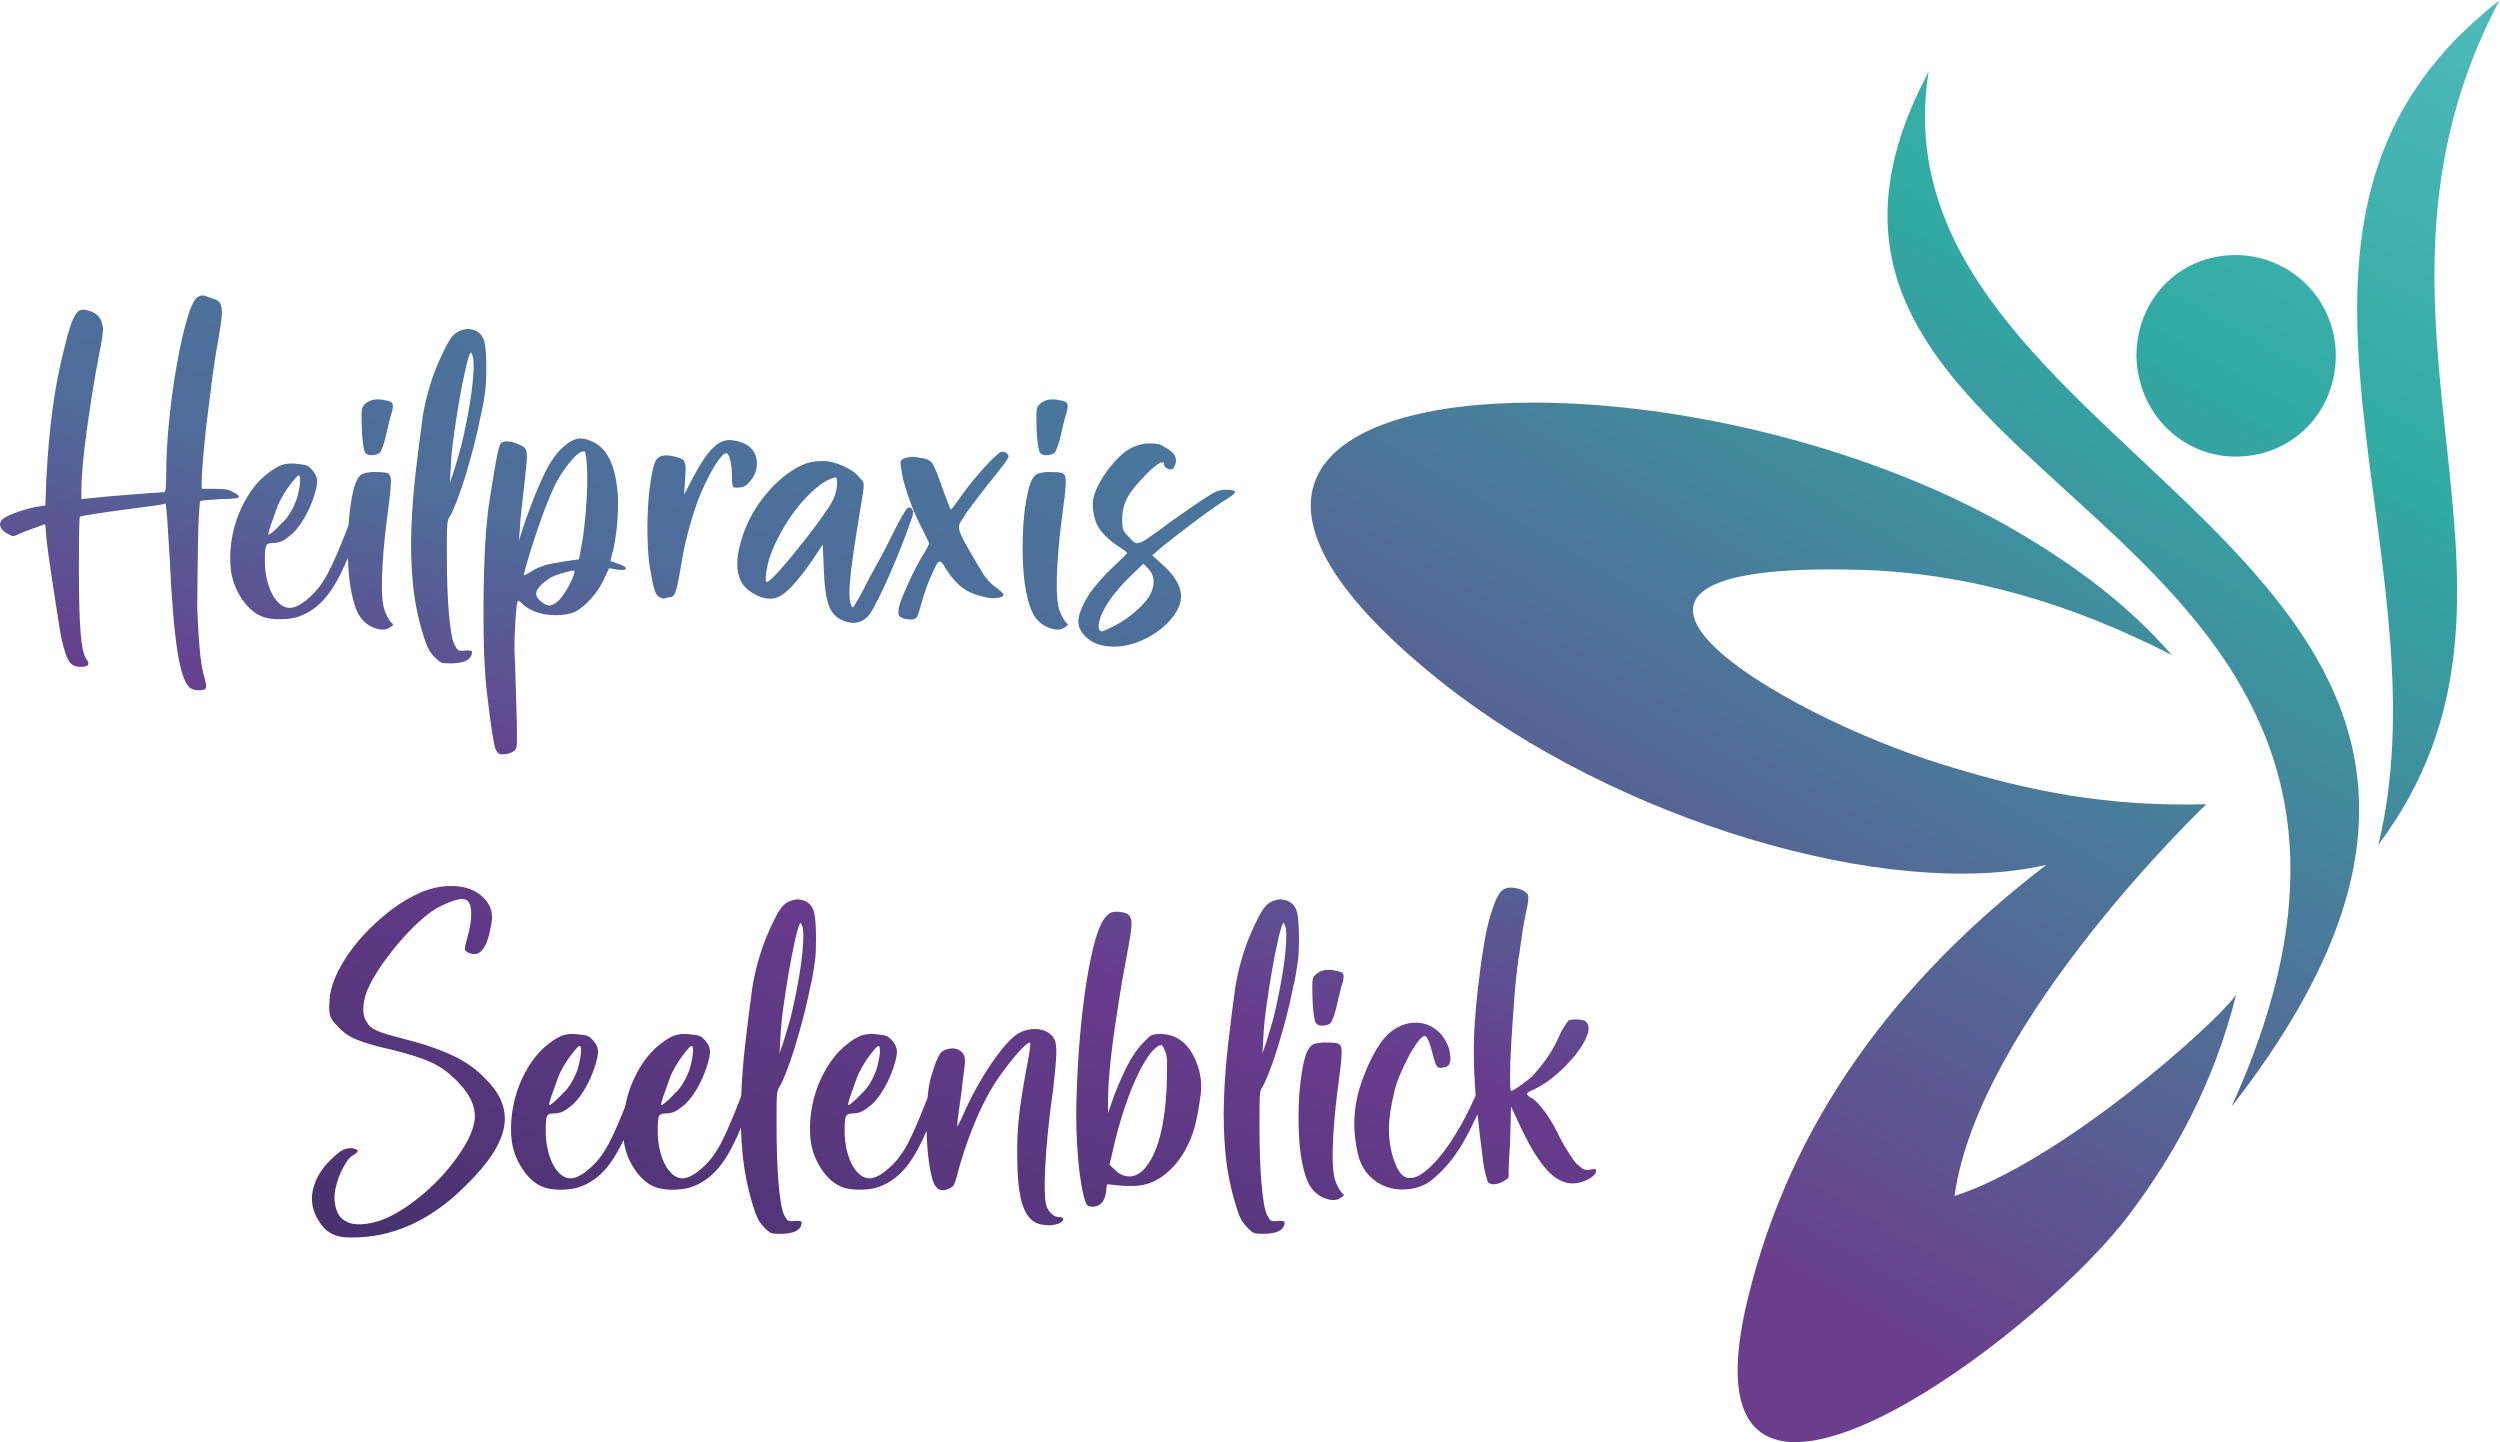 <?xml version="1.0" encoding="UTF-8" standalone="no"?>
<svg
   xmlns:dc="http://purl.org/dc/elements/1.1/"
   xmlns:cc="http://creativecommons.org/ns#"
   xmlns:rdf="http://www.w3.org/1999/02/22-rdf-syntax-ns#"
   xmlns:svg="http://www.w3.org/2000/svg"
   xmlns="http://www.w3.org/2000/svg"
   viewBox="0 0 135.108 77.938"
   height="77.938"
   width="135.108"
   xml:space="preserve"
   id="svg2"
   version="1.1"><defs
     id="defs6"><linearGradient
       id="linearGradient32"
       spreadMethod="pad"
       gradientTransform="matrix(11.205,39.077,39.077,-11.205,26.762,4.609)"
       gradientUnits="userSpaceOnUse"
       y2="0"
       x2="1"
       y1="0"
       x1="0"><stop
         id="stop24"
         offset="0"
         style="stop-opacity:1;stop-color:#48326f" /><stop
         id="stop26"
         offset="0.46"
         style="stop-opacity:1;stop-color:#683c8d" /><stop
         id="stop28"
         offset="0.73"
         style="stop-opacity:1;stop-color:#4f6c9a" /><stop
         id="stop30"
         offset="1"
         style="stop-opacity:1;stop-color:#49779c" /></linearGradient><linearGradient
       id="linearGradient58"
       spreadMethod="pad"
       gradientTransform="matrix(31.425,54.43,47.138,-27.215,69.861,8.024)"
       gradientUnits="userSpaceOnUse"
       y2="0"
       x2="1"
       y1="0"
       x1="0"><stop
         id="stop48"
         offset="0"
         style="stop-opacity:1;stop-color:#6a3d8d" /><stop
         id="stop50"
         offset="0.001"
         style="stop-opacity:1;stop-color:#6a3d8d" /><stop
         id="stop52"
         offset="0.64"
         style="stop-opacity:1;stop-color:#31aaa3" /><stop
         id="stop54"
         offset="0.643"
         style="stop-opacity:1;stop-color:#31aaa3" /><stop
         id="stop56"
         offset="1"
         style="stop-opacity:1;stop-color:#56bdbf" /></linearGradient><linearGradient
       id="linearGradient84"
       spreadMethod="pad"
       gradientTransform="matrix(31.771,55.029,51.36,-29.652,61.558,12.433)"
       gradientUnits="userSpaceOnUse"
       y2="0"
       x2="1"
       y1="0"
       x1="0"><stop
         id="stop74"
         offset="0"
         style="stop-opacity:1;stop-color:#6a3d8d" /><stop
         id="stop76"
         offset="0.001"
         style="stop-opacity:1;stop-color:#6a3d8d" /><stop
         id="stop78"
         offset="0.64"
         style="stop-opacity:1;stop-color:#31aaa3" /><stop
         id="stop80"
         offset="0.643"
         style="stop-opacity:1;stop-color:#31aaa3" /><stop
         id="stop82"
         offset="1"
         style="stop-opacity:1;stop-color:#56bdbf" /></linearGradient><linearGradient
       id="linearGradient110"
       spreadMethod="pad"
       gradientTransform="matrix(31.425,54.429,47.137,-27.215,72.255,6.624)"
       gradientUnits="userSpaceOnUse"
       y2="0"
       x2="1"
       y1="0"
       x1="0"><stop
         id="stop100"
         offset="0"
         style="stop-opacity:1;stop-color:#6a3d8d" /><stop
         id="stop102"
         offset="0.001"
         style="stop-opacity:1;stop-color:#6a3d8d" /><stop
         id="stop104"
         offset="0.64"
         style="stop-opacity:1;stop-color:#31aaa3" /><stop
         id="stop106"
         offset="0.643"
         style="stop-opacity:1;stop-color:#31aaa3" /><stop
         id="stop108"
         offset="1"
         style="stop-opacity:1;stop-color:#56bdbf" /></linearGradient><linearGradient
       id="linearGradient136"
       spreadMethod="pad"
       gradientTransform="matrix(31.914,55.277,50.506,-29.16,76.197,3.802)"
       gradientUnits="userSpaceOnUse"
       y2="0"
       x2="1"
       y1="0"
       x1="0"><stop
         id="stop126"
         offset="0"
         style="stop-opacity:1;stop-color:#6a3d8d" /><stop
         id="stop128"
         offset="0.001"
         style="stop-opacity:1;stop-color:#6a3d8d" /><stop
         id="stop130"
         offset="0.64"
         style="stop-opacity:1;stop-color:#31aaa3" /><stop
         id="stop132"
         offset="0.643"
         style="stop-opacity:1;stop-color:#31aaa3" /><stop
         id="stop134"
         offset="1"
         style="stop-opacity:1;stop-color:#56bdbf" /></linearGradient></defs><g
     transform="matrix(1.333,0,0,-1.333,0,77.938)"
     id="g10"><g
       id="g12"><g
         id="g14"><g
           id="g20"><g
             id="g22"><path
               id="path34"
               style="fill:url(#linearGradient32);stroke:none"
               d="M 7.998,46.413 C 7.865,46.319 7.725,46.02 7.578,45.512 v 0 C 7.431,45.005 7.294,44.396 7.168,43.683 v 0 C 7.042,42.97 6.938,42.215 6.858,41.423 v 0 c -0.08,-0.793 -0.12,-1.524 -0.12,-2.19 v 0 c 0,-0.268 -0.007,-0.454 -0.019,-0.56 v 0 C 6.704,38.566 6.684,38.513 6.658,38.513 v 0 c -0.054,0 -0.22,-0.01 -0.5,-0.03 v 0 c -0.28,-0.021 -0.587,-0.044 -0.92,-0.07 v 0 c -0.333,-0.027 -0.65,-0.054 -0.95,-0.08 v 0 c -0.3,-0.027 -0.496,-0.047 -0.59,-0.06 v 0 l -0.399,-0.04 v 0.339 c 0,0.241 0.016,0.561 0.049,0.961 v 0 c 0.033,0.4 0.083,0.846 0.15,1.34 v 0 c 0.067,0.493 0.143,1.017 0.23,1.57 v 0 c 0.087,0.553 0.183,1.103 0.29,1.65 v 0 c 0.054,0.253 0.097,0.493 0.13,0.72 v 0 c 0.033,0.227 0.036,0.373 0.01,0.44 v 0 c -0.04,0.319 -0.227,0.526 -0.56,0.62 v 0 c -0.12,0.04 -0.224,0.05 -0.31,0.03 v 0 c -0.087,-0.02 -0.163,-0.084 -0.23,-0.19 v 0 C 2.991,45.606 2.921,45.446 2.848,45.233 v 0 c -0.073,-0.214 -0.15,-0.494 -0.23,-0.84 v 0 c -0.213,-0.828 -0.377,-1.67 -0.49,-2.53 v 0 C 2.014,41.003 1.931,40.059 1.878,39.032 v 0 L 1.839,37.973 1.438,37.913 c -0.32,-0.067 -0.607,-0.151 -0.86,-0.25 v 0 C 0.325,37.562 0.165,37.48 0.098,37.413 v 0 c -0.093,-0.094 -0.12,-0.194 -0.08,-0.301 v 0 c 0.04,-0.107 0.133,-0.199 0.28,-0.279 v 0 c 0.12,-0.067 0.2,-0.1 0.24,-0.1 v 0 c 0.04,0 0.126,0.033 0.26,0.1 v 0 c 0.053,0.026 0.134,0.06 0.24,0.1 v 0 c 0.107,0.04 0.217,0.079 0.33,0.12 v 0 c 0.113,0.04 0.213,0.077 0.3,0.11 v 0 c 0.087,0.033 0.137,0.049 0.15,0.049 v 0 c 0.013,0 0.023,-0.047 0.03,-0.139 v 0 c 0.006,-0.094 0.017,-0.214 0.03,-0.36 v 0 c 0.013,-0.16 0.04,-0.391 0.08,-0.69 v 0 c 0.04,-0.3 0.087,-0.624 0.14,-0.971 v 0 c 0.053,-0.346 0.106,-0.693 0.16,-1.039 v 0 c 0.053,-0.347 0.1,-0.647 0.14,-0.9 v 0 c 0.053,-0.347 0.11,-0.63 0.171,-0.851 v 0 c 0.059,-0.219 0.119,-0.389 0.179,-0.509 v 0 c 0.06,-0.121 0.13,-0.204 0.21,-0.25 v 0 c 0.08,-0.046 0.18,-0.071 0.3,-0.071 v 0 c 0.333,0 0.413,0.108 0.24,0.321 v 0 c -0.107,0.147 -0.183,0.503 -0.23,1.07 v 0 c -0.047,0.566 -0.069,1.43 -0.069,2.59 v 0 c 0,0.56 0.002,1.046 0.009,1.46 v 0 c 0.007,0.413 0.017,0.626 0.03,0.64 v 0 c 0,0.012 0.057,0.03 0.17,0.049 v 0 c 0.114,0.021 0.296,0.051 0.55,0.09 v 0 c 0.253,0.041 0.583,0.087 0.99,0.141 v 0 c 0.406,0.053 0.903,0.12 1.49,0.2 v 0 l 0.281,0.06 0.039,-0.38 c 0.014,-0.094 0.03,-0.32 0.05,-0.68 v 0 c 0.02,-0.36 0.043,-0.734 0.07,-1.12 v 0 c 0.08,-1.721 0.187,-2.997 0.32,-3.83 v 0 c 0.133,-0.833 0.307,-1.323 0.52,-1.47 v 0 c 0.081,-0.053 0.18,-0.084 0.3,-0.09 v 0 c 0.12,-0.006 0.221,0.01 0.301,0.05 v 0 c 0.026,0.026 0.038,0.066 0.038,0.119 v 0 c 0,0.054 -0.018,0.16 -0.059,0.321 v 0 c -0.08,0.24 -0.143,0.594 -0.19,1.06 v 0 c -0.047,0.467 -0.084,1.08 -0.11,1.84 v 0 c 0,0.294 0.003,0.68 0.01,1.16 v 0 c 0.006,0.479 0.014,0.95 0.02,1.41 v 0 c 0.006,0.46 0.021,0.856 0.04,1.19 v 0 c 0.02,0.333 0.037,0.506 0.05,0.52 v 0 c 0.026,0.012 0.113,0.027 0.26,0.039 v 0 c 0.147,0.014 0.327,0.027 0.54,0.041 v 0 c 0.2,0 0.374,0.006 0.52,0.02 v 0 c 0.146,0.013 0.226,0.033 0.24,0.06 v 0 c 0.013,0.026 -0.003,0.06 -0.05,0.1 v 0 c -0.047,0.039 -0.103,0.073 -0.17,0.1 v 0 c -0.08,0.053 -0.174,0.09 -0.28,0.11 v 0 c -0.107,0.02 -0.26,0.029 -0.46,0.029 v 0 h -0.54 v 0.301 c 0,0.2 0.02,0.533 0.061,1 v 0 c 0.039,0.466 0.092,0.976 0.159,1.53 v 0 c 0.066,0.553 0.137,1.109 0.21,1.669 v 0 c 0.073,0.561 0.15,1.048 0.23,1.461 v 0 c 0.067,0.386 0.113,0.689 0.14,0.91 v 0 c 0.027,0.22 0.027,0.39 0,0.509 v 0 c -0.027,0.121 -0.08,0.204 -0.16,0.251 v 0 c -0.08,0.046 -0.193,0.089 -0.34,0.13 v 0 c -0.121,0.052 -0.21,0.08 -0.27,0.08 v 0 c -0.06,0 -0.13,-0.028 -0.21,-0.08 m 10.4,-1.52 c -0.094,-0.094 -0.2,-0.254 -0.321,-0.48 v 0 c -0.119,-0.227 -0.243,-0.494 -0.369,-0.801 v 0 c -0.127,-0.306 -0.24,-0.639 -0.341,-1 v 0 c -0.1,-0.36 -0.176,-0.706 -0.229,-1.039 v 0 c -0.107,-0.774 -0.204,-1.54 -0.29,-2.301 v 0 c -0.087,-0.759 -0.144,-1.51 -0.17,-2.25 v 0 c -0.027,-0.739 -0.006,-1.466 0.059,-2.179 v 0 c 0.067,-0.713 0.207,-1.417 0.421,-2.11 v 0 c 0.08,-0.267 0.153,-0.46 0.22,-0.581 v 0 c 0.067,-0.119 0.153,-0.233 0.259,-0.339 v 0 c 0.121,-0.12 0.211,-0.19 0.27,-0.21 v 0 c 0.061,-0.02 0.178,-0.03 0.35,-0.03 v 0 c 0.587,0 0.881,0.16 0.881,0.48 v 0 c 0,0.013 -0.03,0.027 -0.09,0.039 v 0 c -0.061,0.015 -0.124,0.015 -0.19,0 v 0 c -0.147,-0.012 -0.241,-0.006 -0.28,0.021 v 0 c -0.041,0.027 -0.088,0.093 -0.14,0.2 v 0 c -0.054,0.093 -0.101,0.256 -0.14,0.489 v 0 c -0.041,0.234 -0.074,0.511 -0.1,0.831 v 0 c -0.027,0.319 -0.047,0.673 -0.06,1.059 v 0 c -0.014,0.387 -0.02,0.781 -0.02,1.181 v 0 0.73 c 0,0.193 0.003,0.35 0.01,0.47 v 0 c 0.006,0.12 0.017,0.213 0.03,0.28 v 0 c 0.013,0.066 0.033,0.112 0.06,0.14 v 0 c 0.08,0.132 0.176,0.343 0.29,0.63 v 0 c 0.113,0.286 0.226,0.613 0.34,0.98 v 0 c 0.113,0.366 0.226,0.763 0.34,1.19 v 0 c 0.113,0.427 0.21,0.847 0.29,1.26 v 0 c 0.053,0.213 0.092,0.403 0.12,0.57 v 0 c 0.026,0.166 0.05,0.32 0.07,0.46 v 0 c 0.019,0.14 0.033,0.283 0.039,0.43 v 0 c 0.008,0.147 0.011,0.32 0.011,0.519 v 0 c 0,0.547 -0.031,0.921 -0.09,1.121 v 0 c -0.06,0.199 -0.183,0.34 -0.371,0.42 v 0 c -0.106,0.04 -0.213,0.059 -0.319,0.059 v 0 c -0.227,-0.026 -0.407,-0.106 -0.54,-0.239 m -0.12,-5.32 c 0.013,0.333 0.053,0.74 0.12,1.219 v 0 c 0.066,0.481 0.139,0.951 0.219,1.411 v 0 c 0.08,0.46 0.161,0.869 0.241,1.23 v 0 c 0.08,0.36 0.146,0.592 0.199,0.699 v 0 l 0.02,0.041 h 0.021 c 0.013,0 0.04,-0.06 0.08,-0.18 v 0 c 0.026,-0.134 0.032,-0.333 0.02,-0.6 v 0 c -0.014,-0.267 -0.044,-0.567 -0.09,-0.9 v 0 c -0.047,-0.333 -0.107,-0.687 -0.18,-1.06 v 0 c -0.074,-0.373 -0.15,-0.727 -0.231,-1.06 v 0 c -0.053,-0.187 -0.109,-0.384 -0.17,-0.59 v 0 c -0.059,-0.207 -0.109,-0.37 -0.149,-0.49 v 0 l -0.14,-0.4 z m 24.05,2.63 c -0.127,-0.06 -0.217,-0.143 -0.271,-0.25 v 0 c -0.026,-0.053 -0.04,-0.163 -0.04,-0.33 v 0 c 0,-0.167 0.003,-0.344 0.009,-0.531 v 0 c 0.008,-0.186 0.021,-0.366 0.041,-0.54 v 0 c 0.021,-0.173 0.044,-0.299 0.07,-0.38 v 0 c 0.041,-0.107 0.133,-0.16 0.28,-0.16 v 0 c 0.067,0 0.133,0.011 0.201,0.031 v 0 c 0.066,0.02 0.112,0.043 0.139,0.07 v 0 c 0.026,0.026 0.067,0.11 0.121,0.249 v 0 c 0.052,0.141 0.099,0.304 0.139,0.491 v 0 c 0.04,0.186 0.083,0.37 0.13,0.55 v 0 c 0.047,0.18 0.083,0.309 0.111,0.389 v 0 c 0.039,0.173 0.039,0.287 0,0.341 v 0 c -0.041,0.053 -0.161,0.093 -0.361,0.119 v 0 c -0.026,0.014 -0.073,0.021 -0.14,0.021 v 0 c -0.028,0.002 -0.055,0.003 -0.082,0.003 v 0 c -0.128,0 -0.243,-0.024 -0.347,-0.073 m -27.36,0 c -0.127,-0.06 -0.217,-0.143 -0.27,-0.25 v 0 C 14.671,41.9 14.657,41.79 14.657,41.623 v 0 c 0,-0.167 0.004,-0.344 0.01,-0.531 v 0 c 0.007,-0.186 0.02,-0.366 0.041,-0.54 v 0 c 0.02,-0.173 0.043,-0.299 0.07,-0.38 v 0 c 0.04,-0.107 0.132,-0.16 0.28,-0.16 v 0 c 0.066,0 0.133,0.011 0.2,0.031 v 0 c 0.066,0.02 0.112,0.043 0.139,0.07 v 0 c 0.027,0.026 0.068,0.11 0.121,0.249 v 0 c 0.053,0.141 0.1,0.304 0.139,0.491 v 0 c 0.041,0.186 0.084,0.37 0.131,0.55 v 0 c 0.047,0.18 0.083,0.309 0.11,0.389 v 0 c 0.039,0.173 0.039,0.287 0,0.341 v 0 c -0.04,0.053 -0.161,0.093 -0.36,0.119 v 0 c -0.027,0.014 -0.073,0.021 -0.141,0.021 v 0 c -0.028,0.002 -0.055,0.003 -0.082,0.003 v 0 c -0.127,0 -0.243,-0.024 -0.347,-0.073 m 7.869,-1.851 c -0.267,-0.239 -0.51,-0.579 -0.729,-1.019 v 0 c -0.221,-0.44 -0.484,-1.08 -0.791,-1.92 v 0 l -0.28,-0.86 0.04,0.479 c 0,0.148 0.02,0.394 0.06,0.741 v 0 c 0.04,0.347 0.08,0.7 0.12,1.06 v 0 c 0.041,0.373 0.07,0.66 0.09,0.86 v 0 c 0.02,0.2 0.02,0.35 0,0.45 v 0 c -0.02,0.1 -0.06,0.17 -0.12,0.209 v 0 c -0.06,0.041 -0.143,0.08 -0.25,0.121 v 0 c -0.146,0.067 -0.29,0.1 -0.43,0.1 v 0 c -0.139,0 -0.229,-0.041 -0.27,-0.12 v 0 c -0.027,-0.054 -0.063,-0.187 -0.11,-0.4 v 0 c -0.047,-0.214 -0.093,-0.467 -0.139,-0.76 v 0 C 19.98,39 19.93,38.693 19.877,38.373 v 0 c -0.054,-0.32 -0.093,-0.621 -0.12,-0.9 v 0 c -0.04,-0.347 -0.073,-0.79 -0.1,-1.33 v 0 c -0.026,-0.54 -0.042,-1.101 -0.05,-1.68 v 0 c -0.007,-0.581 -0.007,-1.147 0,-1.7 v 0 c 0.008,-0.553 0.024,-1.01 0.05,-1.37 v 0 c 0.013,-0.307 0.04,-0.634 0.08,-0.98 v 0 c 0.04,-0.347 0.08,-0.673 0.121,-0.98 v 0 c 0.039,-0.306 0.08,-0.576 0.119,-0.81 v 0 c 0.04,-0.233 0.073,-0.396 0.1,-0.491 v 0 c 0.027,-0.066 0.057,-0.12 0.09,-0.159 v 0 c 0.034,-0.04 0.063,-0.067 0.09,-0.08 v 0 c 0.24,-0.027 0.44,0.02 0.6,0.139 v 0 c 0.027,0.027 0.05,0.064 0.07,0.111 v 0 c 0.02,0.047 0.03,0.127 0.03,0.239 v 0 0.491 c 0,0.213 -0.007,0.5 -0.019,0.859 v 0 c -0.014,0.441 -0.027,0.89 -0.041,1.35 v 0 c -0.013,0.461 -0.027,0.791 -0.04,0.99 v 0 c 0,0.174 0.003,0.374 0.01,0.601 v 0 c 0.007,0.227 0.017,0.44 0.03,0.64 v 0 c 0.014,0.199 0.027,0.373 0.041,0.52 v 0 c 0.012,0.147 0.032,0.233 0.059,0.26 v 0 c 0.013,0.026 0.04,0.023 0.08,-0.01 v 0 c 0.04,-0.033 0.087,-0.076 0.14,-0.131 v 0 c 0.12,-0.106 0.271,-0.196 0.45,-0.27 v 0 c 0.181,-0.072 0.37,-0.119 0.57,-0.139 v 0 c 0.2,-0.02 0.397,-0.02 0.59,0 v 0 c 0.193,0.02 0.363,0.063 0.51,0.13 v 0 c 0.2,0.107 0.41,0.283 0.63,0.53 v 0 c 0.22,0.246 0.391,0.503 0.51,0.77 v 0 l 0.22,0.46 0.34,-0.06 c 0.227,-0.027 0.34,-0.01 0.34,0.05 v 0 c 0,0.059 -0.107,0.123 -0.32,0.19 v 0 c -0.173,0.067 -0.274,0.1 -0.3,0.1 v 0 c 0,0.026 0.007,0.066 0.02,0.12 v 0 c 0.013,0.04 0.023,0.082 0.03,0.13 v 0 c 0.007,0.046 0.023,0.103 0.05,0.169 v 0 c 0.041,0.188 0.077,0.394 0.11,0.62 v 0 c 0.033,0.227 0.057,0.458 0.07,0.691 v 0 c 0.014,0.233 0.02,0.46 0.02,0.68 v 0 c 0,0.22 -0.013,0.417 -0.04,0.59 v 0 c -0.119,1.053 -0.493,1.686 -1.119,1.9 v 0 c -0.121,0.053 -0.261,0.08 -0.421,0.08 v 0 c -0.199,-0.027 -0.413,-0.141 -0.64,-0.341 m -1.56,-5.019 c 0.067,0.253 0.157,0.56 0.27,0.92 v 0 c 0.113,0.36 0.233,0.72 0.36,1.08 v 0 c 0.127,0.36 0.254,0.69 0.38,0.99 v 0 c 0.127,0.3 0.23,0.523 0.31,0.67 v 0 c 0.147,0.253 0.307,0.486 0.48,0.7 v 0 c 0.174,0.213 0.313,0.353 0.42,0.42 v 0 c 0.133,0.067 0.211,0.073 0.231,0.02 v 0 c 0.019,-0.053 0.036,-0.154 0.049,-0.3 v 0 c 0.014,-0.133 0.024,-0.32 0.03,-0.561 v 0 c 0.007,-0.24 0.003,-0.503 -0.01,-0.789 v 0 c -0.014,-0.287 -0.033,-0.588 -0.059,-0.9 v 0 c -0.028,-0.314 -0.061,-0.61 -0.101,-0.89 v 0 l -0.16,-0.9 -0.559,-0.08 c -0.148,-0.027 -0.301,-0.053 -0.46,-0.08 v 0 c -0.16,-0.027 -0.281,-0.053 -0.361,-0.08 v 0 c -0.08,-0.027 -0.177,-0.064 -0.29,-0.11 v 0 c -0.113,-0.047 -0.203,-0.097 -0.27,-0.15 v 0 l -0.3,-0.161 z m 0.97,-1.41 c -0.1,0.006 -0.223,0.077 -0.37,0.21 v 0 c -0.107,0.107 -0.154,0.207 -0.14,0.3 v 0 c 0.013,0.093 0.093,0.213 0.24,0.36 v 0 c 0.107,0.093 0.213,0.173 0.321,0.24 v 0 c 0.106,0.066 0.252,0.126 0.44,0.179 v 0 c 0.106,0.028 0.202,0.054 0.289,0.081 v 0 c 0.087,0.027 0.15,0.04 0.19,0.04 v 0 h 0.061 c 0.026,-0.027 0.016,-0.101 -0.031,-0.22 v 0 c -0.047,-0.12 -0.106,-0.251 -0.18,-0.39 v 0 c -0.074,-0.14 -0.157,-0.274 -0.249,-0.401 v 0 c -0.095,-0.126 -0.168,-0.209 -0.221,-0.25 v 0 c -0.125,-0.1 -0.237,-0.15 -0.333,-0.15 v 0 c -0.006,0 -0.011,0 -0.017,0.001 m 6.701,6.429 c -0.248,-0.226 -0.531,-0.64 -0.851,-1.24 v 0 l -0.36,-0.699 0.041,0.619 c 0.012,0.187 0.019,0.334 0.019,0.441 v 0 c 0,0.106 -0.013,0.193 -0.04,0.259 v 0 c -0.026,0.067 -0.069,0.114 -0.13,0.141 v 0 c -0.06,0.026 -0.143,0.053 -0.25,0.08 v 0 c -0.44,0.119 -0.713,0.047 -0.82,-0.221 v 0 c -0.066,-0.173 -0.127,-0.436 -0.18,-0.789 v 0 c -0.053,-0.354 -0.09,-0.737 -0.11,-1.15 v 0 c -0.02,-0.414 -0.023,-0.827 -0.009,-1.24 v 0 c 0.012,-0.414 0.039,-0.76 0.08,-1.041 v 0 c 0.08,-0.466 0.145,-0.786 0.199,-0.959 v 0 c 0.053,-0.174 0.127,-0.274 0.22,-0.3 v 0 c 0.08,-0.054 0.154,-0.066 0.22,-0.04 v 0 c 0.054,0.027 0.107,0.04 0.16,0.04 v 0 c 0.107,0 0.187,0.063 0.24,0.19 v 0 c 0.053,0.126 0.12,0.423 0.2,0.89 v 0 c 0.094,0.586 0.193,1.083 0.301,1.49 v 0 c 0.106,0.406 0.233,0.823 0.379,1.25 v 0 c 0.094,0.253 0.197,0.499 0.31,0.74 v 0 c 0.113,0.24 0.223,0.453 0.33,0.64 v 0 c 0.106,0.187 0.21,0.34 0.311,0.46 v 0 c 0.099,0.12 0.176,0.179 0.229,0.179 v 0 c 0.067,0 0.124,-0.092 0.17,-0.28 v 0 c 0.047,-0.186 0.071,-0.413 0.071,-0.679 v 0 c 0,-0.227 0.016,-0.36 0.049,-0.401 v 0 c 0.033,-0.039 0.143,-0.046 0.33,-0.019 v 0 c 0.12,0.013 0.247,0.103 0.38,0.27 v 0 c 0.133,0.166 0.213,0.343 0.24,0.53 v 0 c 0.04,0.293 -0.02,0.536 -0.18,0.73 v 0 c -0.16,0.193 -0.413,0.316 -0.76,0.37 v 0 c -0.053,0.01 -0.106,0.015 -0.158,0.015 v 0 c -0.221,0 -0.432,-0.092 -0.631,-0.276 m 16.968,-0.019 c -0.173,-0.08 -0.346,-0.204 -0.519,-0.37 v 0 c -0.174,-0.168 -0.337,-0.354 -0.491,-0.56 v 0 c -0.153,-0.207 -0.282,-0.418 -0.389,-0.63 v 0 c -0.107,-0.213 -0.174,-0.407 -0.2,-0.581 v 0 c -0.027,-0.146 -0.014,-0.352 0.04,-0.62 v 0 c 0.053,-0.266 0.16,-0.493 0.32,-0.679 v 0 c 0.066,-0.08 0.164,-0.178 0.291,-0.29 v 0 c 0.126,-0.114 0.243,-0.203 0.349,-0.27 v 0 c 0.106,-0.067 0.196,-0.127 0.269,-0.18 v 0 c 0.074,-0.054 0.111,-0.087 0.111,-0.101 v 0 c 0,-0.012 -0.057,-0.076 -0.17,-0.19 v 0 c -0.114,-0.113 -0.25,-0.243 -0.41,-0.389 v 0 c -0.16,-0.147 -0.33,-0.323 -0.51,-0.53 v 0 c -0.179,-0.207 -0.323,-0.384 -0.43,-0.53 v 0 c -0.266,-0.427 -0.417,-0.77 -0.45,-1.03 v 0 c -0.033,-0.26 0.056,-0.497 0.27,-0.71 v 0 c 0.146,-0.133 0.279,-0.227 0.4,-0.28 v 0 c 0.12,-0.053 0.28,-0.094 0.48,-0.12 v 0 c 0.254,-0.04 0.53,-0.027 0.829,0.04 v 0 c 0.301,0.066 0.591,0.177 0.871,0.33 v 0 c 0.279,0.153 0.527,0.337 0.74,0.55 v 0 c 0.213,0.213 0.373,0.44 0.48,0.68 v 0 c 0.227,0.533 0.006,1.1 -0.66,1.699 v 0 l -0.42,0.381 0.439,0.38 c 0.147,0.12 0.351,0.28 0.61,0.48 v 0 c 0.26,0.199 0.524,0.399 0.791,0.6 v 0 c 0.265,0.2 0.515,0.38 0.75,0.54 v 0 c 0.233,0.159 0.396,0.266 0.49,0.32 v 0 c 0.2,0.133 0.293,0.22 0.28,0.26 v 0 c -0.028,0.053 -0.155,0.08 -0.382,0.08 v 0 c -0.146,0 -0.279,-0.027 -0.397,-0.08 v 0 c -0.122,-0.053 -0.341,-0.187 -0.661,-0.4 v 0 C 48.45,37.999 48.2,37.826 47.887,37.613 v 0 C 47.573,37.4 47.298,37.2 47.057,37.012 v 0 c -0.24,-0.173 -0.431,-0.306 -0.57,-0.399 v 0 c -0.14,-0.094 -0.25,-0.148 -0.331,-0.16 v 0 c -0.08,-0.014 -0.149,0.006 -0.209,0.059 v 0 c -0.06,0.054 -0.137,0.134 -0.23,0.24 v 0 c -0.107,0.107 -0.17,0.201 -0.19,0.28 v 0 c -0.019,0.08 -0.03,0.214 -0.03,0.401 v 0 c 0,0.28 0.056,0.54 0.169,0.78 v 0 c 0.113,0.239 0.324,0.519 0.631,0.84 v 0 c 0.266,0.293 0.482,0.493 0.65,0.599 v 0 c 0.167,0.107 0.249,0.101 0.249,-0.02 v 0 c 0,-0.066 0.05,-0.123 0.15,-0.17 v 0 c 0.099,-0.047 0.178,-0.036 0.231,0.031 v 0 c 0.212,0.346 0.085,0.633 -0.381,0.859 v 0 c -0.092,0.067 -0.19,0.108 -0.289,0.121 v 0 c -0.1,0.013 -0.203,0.02 -0.309,0.02 v 0 c -0.215,0 -0.442,-0.053 -0.682,-0.16 m -1.359,-7.101 c 0.12,0.548 0.574,1.201 1.359,1.961 v 0 l 0.441,0.42 0.179,-0.18 c 0.267,-0.267 0.307,-0.607 0.121,-1.02 v 0 c -0.094,-0.2 -0.281,-0.427 -0.56,-0.68 v 0 c -0.28,-0.253 -0.573,-0.46 -0.88,-0.62 v 0 c -0.133,-0.067 -0.249,-0.123 -0.35,-0.17 v 0 c -0.1,-0.047 -0.163,-0.071 -0.19,-0.071 v 0 c -0.12,0 -0.16,0.121 -0.12,0.36 m -4.179,6.761 c -0.121,-0.107 -0.258,-0.244 -0.411,-0.41 v 0 c -0.153,-0.168 -0.313,-0.35 -0.48,-0.551 v 0 c -0.166,-0.199 -0.316,-0.392 -0.449,-0.58 v 0 c -0.12,-0.173 -0.228,-0.323 -0.321,-0.449 v 0 c -0.093,-0.127 -0.147,-0.19 -0.16,-0.19 v 0 c -0.014,0 -0.057,0.093 -0.13,0.279 v 0 c -0.073,0.187 -0.157,0.414 -0.25,0.681 v 0 c -0.12,0.346 -0.217,0.597 -0.29,0.75 v 0 c -0.073,0.153 -0.144,0.243 -0.209,0.27 v 0 c -0.054,0.04 -0.131,0.07 -0.232,0.09 v 0 c -0.099,0.019 -0.199,0.036 -0.299,0.05 v 0 c -0.099,0.014 -0.197,0.014 -0.29,0 v 0 c -0.093,-0.014 -0.167,-0.034 -0.22,-0.06 v 0 c -0.066,-0.027 -0.106,-0.063 -0.12,-0.11 v 0 c -0.014,-0.048 -0.007,-0.143 0.02,-0.29 v 0 c 0.027,-0.267 0.116,-0.627 0.27,-1.08 v 0 c 0.153,-0.454 0.33,-0.874 0.53,-1.261 v 0 l 0.341,-0.699 -0.18,-0.34 c -0.121,-0.187 -0.241,-0.397 -0.361,-0.63 v 0 c -0.12,-0.233 -0.231,-0.46 -0.33,-0.681 v 0 c -0.1,-0.219 -0.183,-0.416 -0.25,-0.589 v 0 c -0.067,-0.173 -0.106,-0.3 -0.12,-0.38 v 0 c -0.014,-0.147 -0.014,-0.24 0,-0.281 v 0 c 0.014,-0.039 0.061,-0.079 0.141,-0.119 v 0 c 0.106,-0.04 0.219,-0.06 0.339,-0.06 v 0 c 0.121,0 0.201,0.027 0.239,0.08 v 0 c 0.028,0.027 0.061,0.103 0.101,0.23 v 0 c 0.04,0.127 0.08,0.263 0.12,0.409 v 0 c 0.04,0.148 0.09,0.307 0.149,0.481 v 0 c 0.062,0.173 0.124,0.336 0.191,0.489 v 0 c 0.067,0.154 0.127,0.287 0.18,0.401 v 0 c 0.053,0.113 0.1,0.19 0.141,0.229 v 0 c 0.039,0.041 0.082,0.041 0.129,0 v 0 c 0.046,-0.039 0.123,-0.153 0.23,-0.339 v 0 c 0.213,-0.32 0.434,-0.561 0.66,-0.721 v 0 c 0.226,-0.159 0.527,-0.279 0.9,-0.359 v 0 c 0.173,-0.04 0.343,-0.047 0.511,-0.021 v 0 c 0.165,0.027 0.235,0.074 0.209,0.141 v 0 c 0,0.026 -0.04,0.073 -0.12,0.139 v 0 c -0.08,0.068 -0.174,0.141 -0.28,0.221 v 0 c -0.159,0.133 -0.29,0.276 -0.39,0.43 v 0 c -0.1,0.153 -0.243,0.39 -0.429,0.71 v 0 c -0.188,0.32 -0.325,0.563 -0.411,0.73 v 0 c -0.087,0.167 -0.14,0.303 -0.16,0.409 v 0 c -0.02,0.108 0,0.207 0.06,0.301 v 0 c 0.06,0.093 0.15,0.232 0.27,0.419 v 0 c 0.12,0.161 0.287,0.38 0.5,0.661 v 0 c 0.213,0.28 0.413,0.533 0.599,0.76 v 0 c 0.147,0.186 0.264,0.336 0.351,0.45 v 0 c 0.086,0.112 0.147,0.2 0.18,0.26 v 0 c 0.034,0.06 0.047,0.102 0.04,0.13 v 0 c -0.006,0.026 -0.023,0.053 -0.05,0.079 v 0 c -0.053,0.054 -0.126,0.081 -0.219,0.081 v 0 c -0.041,0 -0.121,-0.053 -0.24,-0.16 m -7.14,-0.22 c -0.573,0 -1.194,-0.327 -1.86,-0.98 v 0 c -0.294,-0.307 -0.544,-0.624 -0.751,-0.951 v 0 C 30.42,37.516 30.251,37.159 30.118,36.773 v 0 c -0.414,-1.227 -0.261,-2.02 0.459,-2.38 v 0 c 0.414,-0.241 0.78,-0.26 1.1,-0.06 v 0 c 0.16,0.093 0.36,0.279 0.601,0.56 v 0 c 0.24,0.28 0.479,0.6 0.72,0.959 v 0 l 0.36,0.541 0.04,-1 c 0.026,-0.694 0.096,-1.19 0.21,-1.49 v 0 c 0.113,-0.301 0.317,-0.503 0.609,-0.61 v 0 c 0.347,-0.133 0.646,-0.094 0.901,0.12 v 0 c 0.08,0.054 0.193,0.216 0.339,0.49 v 0 c 0.147,0.273 0.307,0.599 0.481,0.979 v 0 c 0.173,0.381 0.349,0.794 0.529,1.241 v 0 c 0.181,0.446 0.344,0.882 0.491,1.31 v 0 c 0.054,0.133 0.07,0.243 0.049,0.329 v 0 c -0.02,0.088 -0.075,0.131 -0.17,0.131 v 0 c -0.04,0 -0.127,-0.114 -0.259,-0.34 v 0 c -0.134,-0.227 -0.34,-0.627 -0.62,-1.2 v 0 c -0.107,-0.214 -0.22,-0.427 -0.34,-0.64 v 0 c -0.12,-0.213 -0.231,-0.414 -0.331,-0.6 v 0 c -0.099,-0.187 -0.186,-0.354 -0.259,-0.501 v 0 c -0.074,-0.147 -0.13,-0.253 -0.17,-0.319 v 0 c -0.121,-0.214 -0.204,-0.353 -0.25,-0.42 v 0 c -0.047,-0.067 -0.09,-0.013 -0.13,0.16 v 0 c -0.028,0.107 -0.04,0.25 -0.04,0.43 v 0 c 0,0.18 0.017,0.419 0.05,0.72 v 0 c 0.033,0.299 0.083,0.673 0.149,1.119 v 0 c 0.068,0.448 0.153,0.99 0.261,1.631 v 0 c 0.04,0.24 0.069,0.426 0.09,0.56 v 0 c 0.019,0.133 0.03,0.237 0.03,0.31 v 0 c 0,0.073 -0.013,0.127 -0.04,0.16 v 0 c -0.027,0.033 -0.067,0.076 -0.12,0.129 v 0 c -0.107,0.147 -0.274,0.281 -0.501,0.401 v 0 c -0.226,0.12 -0.466,0.207 -0.72,0.26 v 0 c -0.066,0.013 -0.133,0.02 -0.199,0.02 v 0 z m -2.181,-4.58 c 0.027,0.213 0.073,0.433 0.141,0.659 v 0 c 0.119,0.348 0.279,0.701 0.479,1.061 v 0 c 0.2,0.36 0.421,0.69 0.66,0.99 v 0 c 0.24,0.3 0.488,0.557 0.741,0.77 v 0 c 0.253,0.213 0.486,0.353 0.7,0.419 v 0 c 0.026,0 0.043,0.004 0.049,0.011 v 0 c 0.008,0.006 0.024,0.009 0.051,0.009 v 0 c 0.039,0 0.06,-0.066 0.06,-0.199 v 0 c 0,-0.373 -0.134,-0.74 -0.4,-1.1 v 0 c -0.134,-0.2 -0.287,-0.417 -0.46,-0.65 v 0 c -0.174,-0.233 -0.35,-0.464 -0.53,-0.69 v 0 c -0.18,-0.227 -0.351,-0.437 -0.511,-0.631 v 0 c -0.16,-0.193 -0.293,-0.349 -0.4,-0.469 v 0 c -0.133,-0.147 -0.25,-0.268 -0.349,-0.36 v 0 c -0.1,-0.094 -0.164,-0.14 -0.19,-0.14 v 0 c -0.054,0 -0.067,0.106 -0.041,0.32 m -19.669,4.41 c -0.153,-0.061 -0.323,-0.164 -0.51,-0.31 v 0 c -0.254,-0.187 -0.484,-0.427 -0.69,-0.721 v 0 C 9.981,38.279 9.808,37.956 9.668,37.603 v 0 c -0.14,-0.354 -0.236,-0.724 -0.29,-1.11 v 0 c -0.053,-0.387 -0.059,-0.76 -0.02,-1.12 v 0 c 0.053,-0.427 0.204,-0.824 0.45,-1.19 v 0 c 0.247,-0.366 0.537,-0.61 0.87,-0.73 v 0 c 0.2,-0.067 0.443,-0.096 0.73,-0.09 v 0 c 0.287,0.006 0.523,0.043 0.71,0.11 v 0 c 0.494,0.173 0.917,0.51 1.27,1.01 v 0 c 0.241,0.341 0.481,0.799 0.719,1.373 v 0 c 0.002,-0.094 0.006,-0.189 0.01,-0.284 v 0 c 0.027,-0.547 0.094,-1.019 0.201,-1.42 v 0 c 0.079,-0.306 0.173,-0.536 0.28,-0.689 v 0 c 0.106,-0.154 0.239,-0.276 0.4,-0.37 v 0 c 0.36,-0.187 0.639,-0.2 0.84,-0.04 v 0 c 0.066,0.04 0.099,0.07 0.099,0.09 v 0 c 0,0.02 -0.027,0.05 -0.079,0.089 v 0 c -0.068,0.068 -0.147,0.207 -0.24,0.421 v 0 c -0.107,0.253 -0.151,0.72 -0.13,1.399 v 0 c 0.02,0.681 0.083,1.447 0.19,2.301 v 0 c 0.053,0.386 0.093,0.7 0.12,0.94 v 0 c 0.026,0.24 0.043,0.427 0.049,0.56 v 0 c 0.007,0.132 0,0.23 -0.02,0.29 v 0 c -0.019,0.06 -0.049,0.103 -0.09,0.129 v 0 c -0.053,0.027 -0.133,0.044 -0.24,0.051 v 0 c -0.106,0.006 -0.213,0.01 -0.319,0.01 v 0 c -0.108,0 -0.21,-0.01 -0.31,-0.03 v 0 c -0.101,-0.021 -0.17,-0.044 -0.211,-0.07 v 0 c -0.146,-0.094 -0.263,-0.337 -0.35,-0.73 v 0 c -0.085,-0.387 -0.145,-0.83 -0.177,-1.327 v 0 C 14.1,37.098 14.07,37.017 14.038,36.933 v 0 c -0.28,-0.721 -0.52,-1.273 -0.72,-1.66 v 0 c -0.2,-0.387 -0.427,-0.7 -0.68,-0.94 v 0 C 12.291,34 11.998,33.829 11.758,33.823 v 0 c -0.24,-0.006 -0.459,0.143 -0.66,0.45 v 0 c -0.107,0.173 -0.194,0.387 -0.259,0.64 v 0 c -0.068,0.253 -0.101,0.534 -0.101,0.84 v 0 c 0,0.306 0.017,0.5 0.05,0.58 v 0 c 0.034,0.08 0.116,0.12 0.25,0.12 v 0 c 0.16,0 0.293,0.027 0.4,0.08 v 0 c 0.107,0.053 0.247,0.153 0.419,0.3 v 0 c 0.188,0.187 0.354,0.41 0.501,0.67 v 0 c 0.147,0.259 0.266,0.529 0.36,0.81 v 0 c 0.107,0.32 0.153,0.55 0.139,0.689 v 0 c -0.012,0.141 -0.079,0.277 -0.199,0.411 v 0 c -0.08,0.093 -0.153,0.153 -0.22,0.18 v 0 c -0.067,0.027 -0.174,0.047 -0.32,0.059 v 0 c -0.026,0 -0.057,0.004 -0.089,0.011 v 0 c -0.035,0.006 -0.064,0.01 -0.091,0.01 v 0 c -0.038,0.002 -0.075,0.003 -0.112,0.003 v 0 c -0.166,0 -0.312,-0.024 -0.438,-0.073 m -0.51,-2.79 c 0,0.026 0.017,0.097 0.05,0.209 v 0 c 0.033,0.114 0.077,0.241 0.13,0.38 v 0 c 0.053,0.141 0.103,0.281 0.15,0.42 v 0 c 0.047,0.141 0.091,0.244 0.13,0.311 v 0 c 0.053,0.106 0.116,0.22 0.19,0.34 v 0 c 0.073,0.12 0.15,0.233 0.23,0.34 v 0 c 0.081,0.107 0.153,0.196 0.22,0.27 v 0 c 0.067,0.073 0.114,0.109 0.14,0.109 v 0 c 0.027,0 0.043,-0.043 0.05,-0.129 v 0 c 0.006,-0.087 0,-0.19 -0.02,-0.31 v 0 c -0.02,-0.12 -0.047,-0.247 -0.08,-0.38 v 0 c -0.033,-0.134 -0.077,-0.253 -0.13,-0.361 v 0 c -0.04,-0.106 -0.107,-0.233 -0.2,-0.379 v 0 c -0.094,-0.147 -0.193,-0.267 -0.3,-0.36 v 0 c -0.147,-0.161 -0.277,-0.287 -0.39,-0.38 v 0 c -0.08,-0.066 -0.131,-0.098 -0.155,-0.098 v 0 c -0.01,0 -0.015,0.006 -0.015,0.018 m 31.349,2.49 c -0.1,-0.021 -0.17,-0.044 -0.21,-0.07 v 0 c -0.146,-0.094 -0.263,-0.337 -0.35,-0.73 v 0 C 41.581,38.11 41.52,37.66 41.487,37.153 v 0 C 41.455,36.646 41.45,36.12 41.477,35.572 v 0 c 0.026,-0.547 0.094,-1.019 0.2,-1.42 v 0 c 0.08,-0.306 0.173,-0.536 0.28,-0.689 v 0 c 0.107,-0.154 0.24,-0.276 0.4,-0.37 v 0 c 0.361,-0.187 0.64,-0.2 0.84,-0.04 v 0 c 0.067,0.04 0.1,0.07 0.1,0.09 v 0 c 0,0.02 -0.027,0.05 -0.08,0.089 v 0 c -0.067,0.068 -0.147,0.207 -0.24,0.421 v 0 c -0.106,0.253 -0.15,0.72 -0.13,1.399 v 0 c 0.021,0.681 0.083,1.447 0.19,2.301 v 0 c 0.053,0.386 0.094,0.7 0.121,0.94 v 0 c 0.026,0.24 0.043,0.427 0.049,0.56 v 0 c 0.007,0.132 0,0.23 -0.02,0.29 v 0 c -0.019,0.06 -0.05,0.103 -0.09,0.129 v 0 c -0.054,0.027 -0.133,0.044 -0.24,0.051 v 0 c -0.107,0.006 -0.213,0.01 -0.319,0.01 v 0 c -0.108,0 -0.21,-0.01 -0.311,-0.03 M 17.104,22.306 c -0.467,-0.201 -0.918,-0.471 -1.35,-0.81 v 0 c -0.433,-0.341 -0.823,-0.71 -1.17,-1.111 v 0 c -0.347,-0.4 -0.63,-0.813 -0.85,-1.239 v 0 c -0.22,-0.428 -0.344,-0.82 -0.37,-1.181 v 0 c -0.027,-0.294 -0.023,-0.507 0.01,-0.639 v 0 c 0.033,-0.134 0.123,-0.274 0.27,-0.421 v 0 c 0.106,-0.119 0.221,-0.226 0.34,-0.32 v 0 c 0.12,-0.093 0.267,-0.176 0.44,-0.25 v 0 c 0.173,-0.073 0.386,-0.147 0.64,-0.22 v 0 c 0.253,-0.073 0.56,-0.15 0.92,-0.23 v 0 c 0.573,-0.147 1.023,-0.286 1.35,-0.42 v 0 c 0.327,-0.134 0.623,-0.313 0.89,-0.54 v 0 c 0.746,-0.639 1.086,-1.259 1.02,-1.86 v 0 c -0.04,-0.319 -0.184,-0.684 -0.43,-1.09 v 0 c -0.247,-0.406 -0.544,-0.8 -0.89,-1.179 v 0 c -0.347,-0.38 -0.734,-0.73 -1.16,-1.051 v 0 c -0.426,-0.32 -0.839,-0.56 -1.24,-0.72 v 0 c -0.28,-0.106 -0.557,-0.17 -0.83,-0.19 v 0 c -0.273,-0.019 -0.49,0.017 -0.65,0.11 v 0 c -0.173,0.08 -0.3,0.217 -0.38,0.41 v 0 c -0.08,0.194 -0.114,0.424 -0.1,0.69 v 0 c 0.013,0.133 0.043,0.284 0.09,0.451 v 0 c 0.047,0.166 0.107,0.326 0.18,0.479 v 0 c 0.073,0.153 0.15,0.29 0.23,0.41 v 0 c 0.08,0.121 0.16,0.201 0.24,0.24 v 0 c 0.133,0.08 0.199,0.141 0.199,0.18 v 0 c 0,0.041 -0.053,0.073 -0.159,0.1 v 0 c -0.147,0.027 -0.287,0.01 -0.42,-0.049 v 0 c -0.133,-0.061 -0.313,-0.205 -0.54,-0.43 v 0 c -0.347,-0.347 -0.573,-0.72 -0.68,-1.12 v 0 C 12.597,9.905 12.637,9.519 12.824,9.145 v 0 c 0.106,-0.2 0.216,-0.359 0.33,-0.48 v 0 c 0.113,-0.119 0.263,-0.213 0.45,-0.28 v 0 c 0.107,-0.039 0.23,-0.066 0.37,-0.08 v 0 c 0.14,-0.012 0.343,-0.012 0.61,0 v 0 c 1.573,0.08 3.027,0.8 4.36,2.16 v 0 c 0.867,0.853 1.363,1.62 1.49,2.301 v 0 c 0.127,0.679 -0.11,1.319 -0.71,1.919 v 0 c -0.187,0.2 -0.383,0.376 -0.59,0.53 v 0 c -0.207,0.153 -0.44,0.294 -0.7,0.42 v 0 c -0.259,0.127 -0.55,0.246 -0.87,0.361 v 0 c -0.32,0.112 -0.686,0.223 -1.1,0.329 v 0 c -0.307,0.08 -0.554,0.147 -0.74,0.2 v 0 c -0.187,0.053 -0.337,0.107 -0.45,0.16 v 0 c -0.113,0.053 -0.2,0.107 -0.26,0.16 v 0 c -0.06,0.053 -0.11,0.12 -0.15,0.2 v 0 c -0.107,0.147 -0.15,0.357 -0.13,0.63 v 0 c 0.02,0.274 0.103,0.557 0.25,0.851 v 0 c 0.133,0.266 0.306,0.552 0.519,0.859 v 0 c 0.215,0.307 0.448,0.607 0.701,0.9 v 0 c 0.253,0.294 0.51,0.561 0.77,0.8 v 0 c 0.26,0.241 0.503,0.427 0.73,0.56 v 0 c 0.266,0.147 0.51,0.253 0.73,0.32 v 0 c 0.22,0.067 0.377,0.073 0.47,0.02 v 0 c 0.133,-0.08 0.2,-0.266 0.2,-0.56 v 0 c 0,-0.293 -0.06,-0.647 -0.18,-1.06 v 0 c -0.066,-0.213 -0.09,-0.35 -0.07,-0.409 v 0 c 0.02,-0.061 0.103,-0.11 0.25,-0.151 v 0 c 0.187,-0.054 0.347,0.01 0.48,0.19 v 0 c 0.133,0.18 0.233,0.457 0.301,0.83 v 0 c 0.065,0.28 0.079,0.51 0.039,0.69 v 0 c -0.039,0.18 -0.127,0.343 -0.26,0.49 v 0 c -0.266,0.307 -0.637,0.483 -1.11,0.53 v 0 c -0.09,0.009 -0.18,0.013 -0.271,0.013 v 0 c -0.387,0 -0.78,-0.081 -1.179,-0.242 m 43.809,0.069 c -0.127,-0.1 -0.244,-0.303 -0.351,-0.609 v 0 c -0.106,-0.294 -0.196,-0.601 -0.269,-0.92 v 0 c -0.074,-0.321 -0.151,-0.754 -0.231,-1.301 v 0 c -0.107,-0.8 -0.187,-1.506 -0.239,-2.12 v 0 c -0.054,-0.613 -0.077,-1.213 -0.07,-1.8 v 0 c 0.005,-0.508 0.031,-1.033 0.076,-1.575 v 0 c -0.364,-0.806 -0.733,-1.478 -1.107,-2.014 v 0 c -0.413,-0.594 -0.813,-1.004 -1.2,-1.231 v 0 c -0.24,-0.119 -0.439,-0.13 -0.6,-0.03 v 0 c -0.16,0.101 -0.299,0.33 -0.42,0.69 v 0 c -0.133,0.413 -0.197,0.834 -0.19,1.26 v 0 c 0.006,0.427 0.084,0.941 0.23,1.54 v 0 c 0.053,0.213 0.137,0.45 0.251,0.71 v 0 c 0.113,0.26 0.229,0.5 0.349,0.72 v 0 c 0.12,0.221 0.238,0.403 0.351,0.55 v 0 c 0.113,0.147 0.202,0.22 0.269,0.22 v 0 c 0.094,0 0.201,-0.24 0.32,-0.72 v 0 c 0.067,-0.267 0.124,-0.433 0.171,-0.5 v 0 c 0.046,-0.067 0.129,-0.086 0.25,-0.059 v 0 c 0.292,0.012 0.372,0.272 0.24,0.779 v 0 c -0.108,0.307 -0.264,0.547 -0.471,0.72 v 0 c -0.206,0.173 -0.44,0.276 -0.699,0.311 v 0 c -0.261,0.033 -0.524,-0.008 -0.79,-0.121 v 0 c -0.267,-0.113 -0.507,-0.303 -0.721,-0.57 v 0 c -0.173,-0.226 -0.337,-0.496 -0.49,-0.81 v 0 c -0.153,-0.313 -0.289,-0.649 -0.409,-1.009 v 0 c -0.321,-0.974 -0.34,-1.968 -0.061,-2.98 v 0 c 0.094,-0.295 0.244,-0.541 0.451,-0.74 v 0 c 0.207,-0.201 0.43,-0.341 0.669,-0.42 v 0 c 0.227,-0.081 0.477,-0.114 0.75,-0.1 v 0 c 0.273,0.012 0.524,0.072 0.75,0.179 v 0 c 0.187,0.08 0.42,0.261 0.701,0.54 v 0 c 0.279,0.28 0.52,0.58 0.719,0.901 v 0 c 0.12,0.172 0.263,0.423 0.431,0.749 v 0 c 0.112,0.222 0.222,0.447 0.33,0.676 v 0 c 0.053,-0.509 0.12,-1.07 0.199,-1.686 v 0 c 0.027,-0.267 0.067,-0.503 0.12,-0.71 v 0 c 0.054,-0.207 0.087,-0.323 0.1,-0.35 v 0 c 0.054,-0.066 0.137,-0.097 0.251,-0.09 v 0 c 0.113,0.007 0.236,0.044 0.37,0.11 v 0 c 0.079,0.054 0.139,0.094 0.18,0.121 v 0 c 0.039,0.026 0.052,0.106 0.039,0.239 v 0 c 0,0.12 0.007,0.29 0.02,0.51 v 0 c 0.013,0.22 0.027,0.457 0.041,0.711 v 0 l 0.039,1.459 0.44,-0.939 c 0.4,-0.827 0.777,-1.411 1.131,-1.751 v 0 c 0.353,-0.339 0.722,-0.476 1.11,-0.41 v 0 c 0.173,0.027 0.34,0.087 0.5,0.181 v 0 c 0.159,0.092 0.246,0.186 0.26,0.279 v 0 c 0.012,0.054 0.006,0.087 -0.021,0.101 v 0 c -0.026,0.013 -0.1,0.006 -0.219,-0.021 v 0 c -0.121,-0.013 -0.207,-0.007 -0.261,0.021 v 0 c -0.054,0.026 -0.147,0.099 -0.279,0.219 v 0 c -0.081,0.08 -0.184,0.221 -0.31,0.42 v 0 c -0.127,0.2 -0.244,0.4 -0.351,0.601 v 0 c -0.2,0.425 -0.403,0.779 -0.609,1.06 v 0 c -0.207,0.279 -0.384,0.472 -0.531,0.579 v 0 c -0.067,0.013 -0.119,0.047 -0.16,0.1 v 0 l -0.059,0.061 c 0,0.053 0.085,0.112 0.259,0.18 v 0 c 0.32,0.146 0.634,0.353 0.94,0.619 v 0 c 0.307,0.266 0.57,0.54 0.79,0.821 v 0 c 0.22,0.28 0.373,0.54 0.46,0.779 v 0 c 0.087,0.24 0.07,0.42 -0.05,0.54 v 0 c -0.054,0.053 -0.16,0.083 -0.319,0.09 v 0 c -0.16,0.007 -0.287,-0.003 -0.381,-0.03 v 0 c -0.026,-0.027 -0.08,-0.1 -0.159,-0.22 v 0 c -0.08,-0.12 -0.154,-0.253 -0.221,-0.4 v 0 c -0.146,-0.334 -0.299,-0.616 -0.46,-0.85 v 0 c -0.16,-0.233 -0.34,-0.464 -0.54,-0.69 v 0 c -0.066,-0.08 -0.149,-0.16 -0.25,-0.24 v 0 c -0.1,-0.08 -0.196,-0.153 -0.29,-0.219 v 0 c -0.092,-0.068 -0.177,-0.125 -0.25,-0.171 v 0 c -0.074,-0.046 -0.129,-0.07 -0.17,-0.07 v 0 c -0.026,0 -0.039,0.19 -0.039,0.57 v 0 c 0,0.38 0.016,0.843 0.049,1.39 v 0 c 0.033,0.547 0.073,1.13 0.12,1.75 v 0 c 0.047,0.62 0.103,1.164 0.17,1.63 v 0 c 0.028,0.147 0.06,0.373 0.101,0.68 v 0 c 0.039,0.307 0.085,0.601 0.139,0.881 v 0 c 0.054,0.252 0.094,0.45 0.121,0.589 v 0 c 0.026,0.14 0.039,0.247 0.039,0.32 v 0 c 0,0.073 -0.007,0.124 -0.019,0.151 v 0 c -0.014,0.026 -0.04,0.053 -0.081,0.08 v 0 c -0.093,0.092 -0.24,0.152 -0.44,0.179 v 0 c -0.061,0.012 -0.119,0.017 -0.173,0.017 v 0 c -0.134,0 -0.246,-0.035 -0.336,-0.107 m -9.57,-0.609 c -0.093,-0.094 -0.2,-0.254 -0.32,-0.48 v 0 c -0.12,-0.228 -0.243,-0.494 -0.37,-0.801 v 0 c -0.127,-0.306 -0.24,-0.639 -0.34,-1 v 0 c -0.101,-0.36 -0.177,-0.706 -0.231,-1.04 v 0 c -0.106,-0.774 -0.203,-1.54 -0.29,-2.3 v 0 c -0.087,-0.76 -0.144,-1.51 -0.17,-2.25 v 0 c -0.026,-0.74 -0.005,-1.467 0.061,-2.18 v 0 c 0.066,-0.712 0.206,-1.416 0.42,-2.109 v 0 c 0.08,-0.268 0.153,-0.461 0.22,-0.581 v 0 c 0.066,-0.119 0.153,-0.233 0.26,-0.34 v 0 c 0.119,-0.12 0.209,-0.19 0.27,-0.21 v 0 c 0.059,-0.019 0.177,-0.03 0.35,-0.03 v 0 c 0.587,0 0.879,0.16 0.879,0.48 v 0 c 0,0.014 -0.029,0.027 -0.089,0.04 v 0 c -0.06,0.013 -0.123,0.013 -0.19,0 v 0 c -0.147,-0.013 -0.24,-0.006 -0.28,0.021 v 0 c -0.04,0.026 -0.087,0.093 -0.14,0.199 v 0 c -0.053,0.094 -0.1,0.257 -0.141,0.49 v 0 c -0.039,0.233 -0.073,0.51 -0.099,0.83 v 0 c -0.028,0.32 -0.047,0.674 -0.061,1.06 v 0 c -0.012,0.387 -0.019,0.78 -0.019,1.181 v 0 0.73 c 0,0.192 0.003,0.35 0.009,0.469 v 0 c 0.007,0.12 0.017,0.214 0.031,0.28 v 0 c 0.012,0.067 0.033,0.113 0.059,0.141 v 0 c 0.08,0.132 0.178,0.343 0.291,0.63 v 0 c 0.113,0.286 0.226,0.612 0.339,0.979 v 0 c 0.114,0.367 0.227,0.763 0.341,1.191 v 0 c 0.113,0.426 0.21,0.846 0.289,1.259 v 0 c 0.054,0.213 0.094,0.403 0.12,0.57 v 0 c 0.028,0.167 0.051,0.32 0.071,0.46 v 0 c 0.02,0.141 0.033,0.284 0.04,0.43 v 0 c 0.007,0.147 0.01,0.32 0.01,0.52 v 0 c 0,0.547 -0.03,0.921 -0.09,1.12 v 0 c -0.06,0.2 -0.184,0.34 -0.37,0.42 v 0 c -0.107,0.04 -0.214,0.06 -0.32,0.06 v 0 c -0.227,-0.027 -0.407,-0.107 -0.54,-0.239 m -0.12,-5.321 c 0.013,0.334 0.053,0.741 0.12,1.22 v 0 c 0.067,0.48 0.14,0.951 0.22,1.411 v 0 c 0.08,0.459 0.16,0.869 0.24,1.23 v 0 c 0.08,0.359 0.147,0.592 0.199,0.699 v 0 l 0.021,0.041 h 0.019 c 0.014,0 0.04,-0.061 0.081,-0.18 v 0 c 0.026,-0.134 0.033,-0.334 0.02,-0.601 v 0 c -0.014,-0.267 -0.044,-0.567 -0.09,-0.9 v 0 c -0.046,-0.333 -0.108,-0.686 -0.181,-1.06 v 0 c -0.073,-0.373 -0.149,-0.726 -0.229,-1.059 v 0 c -0.054,-0.187 -0.111,-0.385 -0.17,-0.591 v 0 c -0.06,-0.207 -0.11,-0.369 -0.151,-0.49 v 0 l -0.139,-0.4 z m -19.459,5.321 c -0.094,-0.094 -0.2,-0.254 -0.32,-0.48 v 0 C 31.324,21.058 31.2,20.792 31.073,20.485 v 0 c -0.126,-0.306 -0.239,-0.639 -0.339,-1 v 0 c -0.101,-0.36 -0.177,-0.706 -0.23,-1.04 v 0 c -0.107,-0.774 -0.204,-1.54 -0.29,-2.3 v 0 c -0.082,-0.713 -0.137,-1.418 -0.165,-2.113 v 0 c -0.028,-0.073 -0.056,-0.149 -0.085,-0.227 v 0 c -0.28,-0.72 -0.521,-1.273 -0.72,-1.659 v 0 c -0.2,-0.388 -0.427,-0.701 -0.68,-0.941 v 0 c -0.347,-0.333 -0.641,-0.503 -0.88,-0.51 v 0 c -0.24,-0.007 -0.46,0.144 -0.661,0.451 v 0 c -0.106,0.172 -0.192,0.386 -0.259,0.64 v 0 c -0.066,0.252 -0.1,0.532 -0.1,0.839 v 0 c 0,0.307 0.016,0.501 0.05,0.581 v 0 c 0.033,0.08 0.117,0.119 0.25,0.119 v 0 c 0.16,0 0.293,0.027 0.4,0.081 v 0 c 0.107,0.053 0.246,0.153 0.42,0.299 v 0 c 0.186,0.186 0.353,0.411 0.499,0.671 v 0 c 0.148,0.259 0.267,0.529 0.361,0.81 v 0 c 0.107,0.319 0.152,0.55 0.14,0.689 v 0 c -0.014,0.141 -0.08,0.276 -0.2,0.411 v 0 c -0.08,0.092 -0.153,0.153 -0.221,0.179 v 0 c -0.066,0.027 -0.172,0.047 -0.319,0.06 v 0 c -0.027,0 -0.058,0.004 -0.09,0.011 v 0 c -0.033,0.006 -0.064,0.01 -0.09,0.01 v 0 c -0.213,0.012 -0.397,-0.01 -0.55,-0.071 v 0 c -0.154,-0.06 -0.323,-0.163 -0.51,-0.31 v 0 C 26.55,15.979 26.32,15.738 26.113,15.445 v 0 c -0.206,-0.293 -0.379,-0.617 -0.52,-0.969 v 0 C 25.481,14.191 25.397,13.897 25.34,13.591 v 0 c -0.244,-0.616 -0.456,-1.099 -0.636,-1.445 v 0 c -0.201,-0.388 -0.427,-0.701 -0.68,-0.941 v 0 c -0.347,-0.333 -0.64,-0.503 -0.88,-0.51 v 0 c -0.24,-0.007 -0.46,0.144 -0.66,0.451 v 0 c -0.107,0.172 -0.194,0.386 -0.26,0.64 v 0 c -0.067,0.252 -0.1,0.532 -0.1,0.839 v 0 c 0,0.307 0.017,0.501 0.05,0.581 v 0 c 0.033,0.08 0.116,0.119 0.25,0.119 v 0 c 0.16,0 0.293,0.027 0.4,0.081 v 0 c 0.106,0.053 0.247,0.153 0.419,0.299 v 0 c 0.188,0.186 0.354,0.411 0.501,0.671 v 0 c 0.147,0.259 0.266,0.529 0.36,0.81 v 0 c 0.106,0.319 0.153,0.55 0.139,0.689 v 0 c -0.012,0.141 -0.079,0.276 -0.199,0.411 v 0 c -0.081,0.092 -0.153,0.153 -0.22,0.179 v 0 c -0.068,0.027 -0.174,0.047 -0.321,0.06 v 0 c -0.026,0 -0.056,0.004 -0.089,0.011 v 0 c -0.034,0.006 -0.064,0.01 -0.09,0.01 v 0 c -0.214,0.012 -0.396,-0.01 -0.55,-0.071 v 0 c -0.153,-0.06 -0.323,-0.163 -0.511,-0.31 v 0 C 22.01,15.979 21.78,15.738 21.574,15.445 v 0 c -0.207,-0.293 -0.38,-0.617 -0.52,-0.969 v 0 c -0.14,-0.354 -0.237,-0.724 -0.29,-1.11 v 0 c -0.053,-0.388 -0.06,-0.761 -0.021,-1.121 v 0 c 0.054,-0.426 0.204,-0.823 0.451,-1.189 v 0 c 0.247,-0.368 0.536,-0.611 0.87,-0.73 v 0 c 0.199,-0.068 0.443,-0.097 0.73,-0.091 v 0 c 0.287,0.007 0.523,0.044 0.709,0.111 v 0 c 0.494,0.173 0.918,0.509 1.27,1.009 v 0 c 0.171,0.242 0.341,0.541 0.51,0.899 v 0 c 0,-0.003 0,-0.006 10e-4,-0.009 v 0 c 0.054,-0.426 0.203,-0.823 0.45,-1.189 v 0 c 0.246,-0.368 0.536,-0.611 0.87,-0.73 v 0 c 0.2,-0.068 0.443,-0.097 0.73,-0.091 v 0 c 0.286,0.007 0.523,0.044 0.71,0.111 v 0 c 0.493,0.173 0.916,0.509 1.27,1.009 v 0 c 0.244,0.346 0.486,0.81 0.727,1.394 v 0 c 0.01,-0.348 0.031,-0.692 0.063,-1.034 v 0 c 0.067,-0.712 0.206,-1.416 0.419,-2.109 v 0 c 0.081,-0.268 0.154,-0.461 0.221,-0.581 v 0 c 0.067,-0.119 0.153,-0.233 0.26,-0.34 v 0 c 0.12,-0.12 0.21,-0.19 0.27,-0.21 v 0 c 0.059,-0.019 0.177,-0.03 0.35,-0.03 v 0 c 0.586,0 0.879,0.16 0.879,0.48 v 0 c 0,0.014 -0.029,0.027 -0.09,0.04 v 0 c -0.059,0.013 -0.123,0.013 -0.189,0 v 0 c -0.147,-0.013 -0.24,-0.006 -0.28,0.021 v 0 c -0.04,0.026 -0.087,0.093 -0.14,0.199 v 0 c -0.054,0.094 -0.1,0.257 -0.14,0.49 v 0 c -0.04,0.233 -0.074,0.51 -0.1,0.83 v 0 c -0.027,0.32 -0.047,0.674 -0.06,1.06 v 0 c -0.013,0.387 -0.02,0.78 -0.02,1.181 v 0 0.73 c 0,0.192 0.003,0.35 0.01,0.469 v 0 c 0.006,0.12 0.017,0.214 0.029,0.28 v 0 c 0.014,0.067 0.034,0.113 0.061,0.141 v 0 c 0.08,0.132 0.177,0.343 0.29,0.63 v 0 c 0.113,0.286 0.226,0.612 0.34,0.979 v 0 c 0.112,0.367 0.226,0.763 0.34,1.191 v 0 c 0.112,0.426 0.21,0.846 0.289,1.259 v 0 c 0.054,0.213 0.094,0.403 0.12,0.57 v 0 c 0.027,0.167 0.051,0.32 0.071,0.46 v 0 c 0.02,0.141 0.033,0.284 0.04,0.43 v 0 c 0.006,0.147 0.009,0.32 0.009,0.52 v 0 c 0,0.547 -0.029,0.921 -0.089,1.12 v 0 c -0.06,0.2 -0.184,0.34 -0.371,0.42 v 0 c -0.106,0.04 -0.212,0.06 -0.319,0.06 v 0 c -0.227,-0.027 -0.407,-0.107 -0.54,-0.239 m -0.12,-5.321 c 0.014,0.334 0.053,0.741 0.12,1.22 v 0 c 0.066,0.48 0.14,0.951 0.22,1.411 v 0 c 0.08,0.459 0.16,0.869 0.24,1.23 v 0 c 0.08,0.359 0.146,0.592 0.199,0.699 v 0 l 0.021,0.041 h 0.019 c 0.014,0 0.04,-0.061 0.08,-0.18 v 0 c 0.027,-0.134 0.033,-0.334 0.021,-0.601 v 0 c -0.014,-0.267 -0.044,-0.567 -0.09,-0.9 v 0 c -0.047,-0.333 -0.107,-0.686 -0.18,-1.06 v 0 c -0.074,-0.373 -0.15,-0.726 -0.23,-1.059 v 0 c -0.054,-0.187 -0.11,-0.385 -0.17,-0.591 v 0 c -0.06,-0.207 -0.11,-0.369 -0.15,-0.49 v 0 l -0.14,-0.4 z m -4.84,-2.76 c 0,0.027 0.016,0.097 0.05,0.21 v 0 c 0.033,0.113 0.077,0.24 0.13,0.38 v 0 c 0.053,0.14 0.102,0.281 0.15,0.42 v 0 c 0.047,0.141 0.09,0.243 0.13,0.31 v 0 c 0.053,0.107 0.117,0.22 0.19,0.341 v 0 c 0.073,0.119 0.15,0.232 0.23,0.339 v 0 c 0.08,0.106 0.153,0.196 0.22,0.27 v 0 c 0.066,0.074 0.113,0.11 0.14,0.11 v 0 c 0.026,0 0.043,-0.043 0.05,-0.13 v 0 c 0.007,-0.087 0,-0.19 -0.02,-0.31 v 0 c -0.02,-0.12 -0.047,-0.247 -0.079,-0.38 v 0 c -0.035,-0.133 -0.078,-0.253 -0.131,-0.36 v 0 c -0.04,-0.106 -0.107,-0.233 -0.2,-0.38 v 0 c -0.093,-0.146 -0.193,-0.266 -0.3,-0.36 v 0 c -0.147,-0.16 -0.278,-0.287 -0.39,-0.379 v 0 C 26.895,13.7 26.843,13.667 26.819,13.667 v 0 c -0.01,0 -0.015,0.006 -0.015,0.018 m -4.541,0 c 0,0.027 0.017,0.097 0.051,0.21 v 0 c 0.033,0.113 0.076,0.24 0.13,0.38 v 0 c 0.053,0.14 0.103,0.281 0.15,0.42 v 0 c 0.046,0.141 0.09,0.243 0.13,0.31 v 0 c 0.053,0.107 0.116,0.22 0.19,0.341 v 0 c 0.073,0.119 0.15,0.232 0.23,0.339 v 0 c 0.08,0.106 0.152,0.196 0.22,0.27 v 0 c 0.067,0.074 0.113,0.11 0.139,0.11 v 0 c 0.028,0 0.044,-0.043 0.051,-0.13 v 0 c 0.006,-0.087 0,-0.19 -0.021,-0.31 v 0 c -0.02,-0.12 -0.047,-0.247 -0.079,-0.38 v 0 c -0.033,-0.133 -0.077,-0.253 -0.13,-0.36 v 0 c -0.04,-0.106 -0.108,-0.233 -0.2,-0.38 v 0 c -0.094,-0.146 -0.194,-0.266 -0.3,-0.36 v 0 c -0.147,-0.16 -0.277,-0.287 -0.39,-0.379 v 0 C 22.354,13.7 22.303,13.667 22.279,13.667 v 0 c -0.011,0 -0.016,0.006 -0.016,0.018 m 22.769,7.78 c -0.059,-0.027 -0.129,-0.086 -0.209,-0.179 v 0 c -0.147,-0.16 -0.284,-0.461 -0.411,-0.901 v 0 c -0.127,-0.44 -0.243,-0.986 -0.349,-1.64 v 0 c -0.108,-0.653 -0.197,-1.389 -0.271,-2.209 v 0 C 43.719,15.715 43.67,14.838 43.643,13.905 v 0 c -0.014,-0.413 -0.014,-0.83 0,-1.25 v 0 c 0.012,-0.419 0.036,-0.82 0.069,-1.2 v 0 c 0.033,-0.38 0.078,-0.723 0.132,-1.03 v 0 c 0.052,-0.306 0.111,-0.547 0.179,-0.719 v 0 c 0.027,-0.067 0.059,-0.11 0.099,-0.131 v 0 c 0.04,-0.02 0.094,-0.03 0.161,-0.03 v 0 c 0.32,0 0.506,0.2 0.56,0.601 v 0 c 0.013,0.172 0.027,0.27 0.04,0.29 v 0 c 0.013,0.019 0.053,0.023 0.12,0.009 v 0 c 0.293,-0.04 0.59,-0.06 0.89,-0.06 v 0 c 0.3,0 0.576,0.054 0.83,0.16 v 0 c 0.36,0.161 0.69,0.423 0.99,0.79 v 0 c 0.3,0.367 0.536,0.83 0.71,1.39 v 0 c 0.119,0.466 0.207,0.941 0.26,1.42 v 0 c 0.053,0.48 -0.027,0.947 -0.24,1.4 v 0 c -0.306,0.667 -0.774,1.001 -1.401,1.001 v 0 c -0.173,0 -0.292,-0.017 -0.359,-0.051 v 0 c -0.068,-0.033 -0.181,-0.137 -0.34,-0.309 v 0 c -0.213,-0.214 -0.414,-0.498 -0.6,-0.851 v 0 c -0.187,-0.354 -0.373,-0.769 -0.56,-1.25 v 0 l -0.26,-0.74 v 0.52 c 0,0.28 0.016,0.627 0.05,1.04 v 0 c 0.033,0.414 0.083,0.867 0.149,1.361 v 0 c 0.067,0.493 0.144,1.016 0.231,1.569 v 0 c 0.086,0.554 0.183,1.11 0.29,1.67 v 0 c 0.066,0.361 0.12,0.653 0.16,0.88 v 0 c 0.04,0.227 0.063,0.41 0.069,0.551 v 0 c 0.007,0.139 -0.003,0.243 -0.029,0.309 v 0 c -0.028,0.067 -0.067,0.12 -0.12,0.16 v 0 c -0.04,0.027 -0.104,0.05 -0.19,0.071 v 0 c -0.088,0.02 -0.17,0.029 -0.25,0.029 v 0 c -0.107,0 -0.189,-0.013 -0.251,-0.04 m 0.741,-10.69 c -0.207,0.007 -0.384,0.084 -0.53,0.23 v 0 l -0.26,0.24 0.139,0.601 c 0.121,0.533 0.257,1.039 0.411,1.52 v 0 c 0.153,0.48 0.313,0.906 0.48,1.28 v 0 c 0.166,0.372 0.333,0.685 0.5,0.939 v 0 c 0.166,0.253 0.33,0.421 0.49,0.501 v 0 h 0.039 c 0.015,0 0.021,0.006 0.021,0.019 v 0 c 0.053,0 0.106,-0.073 0.16,-0.22 v 0 c 0.053,-0.106 0.083,-0.25 0.09,-0.429 v 0 c 0.006,-0.181 0.003,-0.504 -0.01,-0.97 v 0 c -0.067,-1.694 -0.381,-2.841 -0.94,-3.441 v 0 c -0.181,-0.18 -0.371,-0.271 -0.57,-0.271 v 0 c -0.006,0 -0.013,0.001 -0.02,0.001 m 7.74,8.301 c -0.127,-0.061 -0.217,-0.144 -0.271,-0.251 v 0 c -0.026,-0.053 -0.039,-0.164 -0.039,-0.33 v 0 c 0,-0.166 0.002,-0.343 0.009,-0.53 v 0 c 0.007,-0.186 0.021,-0.366 0.04,-0.54 v 0 c 0.021,-0.173 0.044,-0.3 0.07,-0.38 v 0 c 0.041,-0.107 0.134,-0.16 0.281,-0.16 v 0 c 0.067,0 0.132,0.011 0.2,0.03 v 0 c 0.067,0.02 0.112,0.044 0.139,0.07 v 0 c 0.027,0.027 0.067,0.111 0.121,0.25 v 0 c 0.052,0.14 0.1,0.303 0.139,0.49 v 0 c 0.041,0.187 0.083,0.37 0.13,0.55 v 0 c 0.047,0.18 0.084,0.31 0.111,0.39 v 0 c 0.039,0.173 0.039,0.287 0,0.34 v 0 c -0.04,0.053 -0.16,0.093 -0.36,0.12 v 0 c -0.027,0.014 -0.074,0.021 -0.141,0.021 v 0 c -0.028,0.002 -0.055,0.003 -0.082,0.003 v 0 c -0.127,0 -0.243,-0.025 -0.347,-0.073 m -11.9,-2.37 c -0.154,-0.041 -0.296,-0.107 -0.43,-0.201 v 0 c -0.293,-0.227 -0.63,-0.62 -1.01,-1.18 v 0 c -0.379,-0.56 -0.723,-1.173 -1.03,-1.839 v 0 c -0.08,-0.188 -0.153,-0.348 -0.22,-0.481 v 0 C 38.856,12.873 38.818,12.8 38.804,12.786 v 0 c 10e-4,0.02 0.004,0.066 0.009,0.139 v 0 c 0.007,0.093 0.023,0.237 0.051,0.43 v 0 c 0.026,0.194 0.066,0.477 0.119,0.851 v 0 c 0.027,0.266 0.056,0.523 0.091,0.769 v 0 c 0.032,0.247 0.05,0.403 0.05,0.47 v 0 c 0,0.213 -0.08,0.364 -0.24,0.45 v 0 c -0.161,0.087 -0.348,0.09 -0.56,0.01 v 0 c -0.094,-0.04 -0.164,-0.093 -0.21,-0.16 v 0 c -0.048,-0.066 -0.103,-0.179 -0.171,-0.34 v 0 c -0.067,-0.186 -0.126,-0.367 -0.18,-0.54 v 0 c -0.054,-0.173 -0.094,-0.356 -0.12,-0.55 v 0 c -0.015,-0.112 -0.028,-0.228 -0.039,-0.349 v 0 c -0.02,-0.052 -0.04,-0.106 -0.06,-0.161 v 0 c -0.281,-0.72 -0.521,-1.273 -0.72,-1.659 v 0 c -0.2,-0.388 -0.428,-0.701 -0.681,-0.941 v 0 c -0.346,-0.333 -0.64,-0.503 -0.88,-0.51 v 0 c -0.24,-0.007 -0.46,0.144 -0.66,0.451 v 0 c -0.107,0.172 -0.193,0.386 -0.26,0.64 v 0 c -0.066,0.252 -0.1,0.532 -0.1,0.839 v 0 c 0,0.307 0.017,0.501 0.051,0.581 v 0 c 0.033,0.08 0.116,0.119 0.25,0.119 v 0 c 0.159,0 0.292,0.027 0.399,0.081 v 0 c 0.108,0.053 0.247,0.153 0.42,0.299 v 0 c 0.187,0.186 0.354,0.411 0.499,0.671 v 0 c 0.148,0.259 0.268,0.529 0.361,0.81 v 0 c 0.106,0.319 0.153,0.55 0.14,0.689 v 0 c -0.013,0.141 -0.079,0.276 -0.199,0.411 v 0 c -0.08,0.092 -0.154,0.153 -0.222,0.179 v 0 c -0.065,0.027 -0.172,0.047 -0.318,0.06 v 0 c -0.028,0 -0.058,0.004 -0.09,0.011 v 0 c -0.034,0.006 -0.064,0.01 -0.091,0.01 v 0 c -0.213,0.012 -0.397,-0.01 -0.55,-0.071 v 0 c -0.153,-0.06 -0.323,-0.163 -0.509,-0.31 v 0 c -0.255,-0.186 -0.485,-0.427 -0.692,-0.72 v 0 c -0.206,-0.293 -0.379,-0.617 -0.519,-0.969 v 0 c -0.139,-0.354 -0.236,-0.724 -0.29,-1.11 v 0 c -0.053,-0.388 -0.059,-0.761 -0.02,-1.121 v 0 c 0.054,-0.426 0.204,-0.823 0.45,-1.189 v 0 c 0.247,-0.368 0.537,-0.611 0.87,-0.73 v 0 c 0.201,-0.068 0.444,-0.097 0.731,-0.091 v 0 c 0.286,0.007 0.522,0.044 0.71,0.111 v 0 c 0.493,0.173 0.915,0.509 1.269,1.009 v 0 c 0.226,0.32 0.451,0.743 0.674,1.267 v 0 c 0.01,-0.461 0.043,-0.886 0.096,-1.277 v 0 c 0.067,-0.479 0.154,-0.8 0.26,-0.96 v 0 c 0.134,-0.2 0.333,-0.227 0.6,-0.079 v 0 c 0.067,0.026 0.117,0.069 0.15,0.13 v 0 c 0.033,0.06 0.07,0.163 0.111,0.309 v 0 c 0.08,0.321 0.18,0.663 0.299,1.031 v 0 c 0.12,0.366 0.253,0.729 0.4,1.089 v 0 c 0.147,0.36 0.307,0.707 0.481,1.04 v 0 c 0.172,0.334 0.352,0.634 0.54,0.901 v 0 c 0.092,0.132 0.206,0.286 0.339,0.46 v 0 c 0.133,0.173 0.263,0.333 0.39,0.479 v 0 c 0.126,0.147 0.24,0.263 0.341,0.351 v 0 c 0.1,0.086 0.163,0.116 0.189,0.09 v 0 c 0.014,-0.014 0.007,-0.117 -0.019,-0.311 v 0 c -0.028,-0.193 -0.068,-0.423 -0.121,-0.689 v 0 c -0.147,-0.774 -0.249,-1.434 -0.31,-1.98 v 0 c -0.06,-0.548 -0.083,-1.095 -0.07,-1.641 v 0 c 0,-0.893 0.077,-1.556 0.23,-1.99 v 0 c 0.154,-0.433 0.397,-0.683 0.731,-0.75 v 0 c 0.16,-0.027 0.286,-0.037 0.379,-0.03 v 0 c 0.093,0.007 0.194,0.024 0.3,0.05 v 0 c 0.133,0.053 0.207,0.114 0.22,0.18 v 0 c 0.013,0.067 -0.04,0.1 -0.16,0.1 v 0 c -0.187,0 -0.347,0.121 -0.48,0.36 v 0 c -0.053,0.094 -0.087,0.28 -0.099,0.56 v 0 c -0.014,0.281 -0.011,0.63 0.01,1.05 v 0 c 0.019,0.421 0.056,0.906 0.109,1.461 v 0 c 0.054,0.553 0.127,1.149 0.22,1.789 v 0 c 0.067,0.587 0.107,1.037 0.121,1.35 v 0 c 0.012,0.313 -0.014,0.53 -0.08,0.651 v 0 c -0.068,0.119 -0.161,0.212 -0.281,0.28 v 0 c -0.12,0.065 -0.254,0.106 -0.4,0.119 v 0 c -0.037,0.004 -0.074,0.005 -0.111,0.005 v 0 c -0.111,0 -0.224,-0.015 -0.339,-0.044 m -7.229,-3.021 c 0,0.027 0.016,0.097 0.049,0.21 v 0 c 0.033,0.113 0.077,0.24 0.13,0.38 v 0 c 0.054,0.14 0.103,0.281 0.15,0.42 v 0 c 0.047,0.141 0.09,0.243 0.131,0.31 v 0 c 0.052,0.107 0.116,0.22 0.189,0.341 v 0 c 0.073,0.119 0.15,0.232 0.23,0.339 v 0 c 0.08,0.106 0.154,0.196 0.219,0.27 v 0 c 0.068,0.074 0.114,0.11 0.142,0.11 v 0 c 0.026,0 0.042,-0.043 0.049,-0.13 v 0 c 0.007,-0.087 0,-0.19 -0.02,-0.31 v 0 c -0.02,-0.12 -0.047,-0.247 -0.08,-0.38 v 0 c -0.034,-0.133 -0.076,-0.253 -0.13,-0.36 v 0 c -0.041,-0.106 -0.106,-0.233 -0.199,-0.38 v 0 c -0.094,-0.146 -0.193,-0.266 -0.301,-0.36 v 0 c -0.146,-0.16 -0.277,-0.287 -0.39,-0.379 v 0 C 34.474,13.7 34.423,13.667 34.399,13.667 v 0 c -0.01,0 -0.015,0.006 -0.015,0.018 m 19.028,2.49 c -0.099,-0.02 -0.17,-0.043 -0.209,-0.07 v 0 c -0.147,-0.093 -0.264,-0.337 -0.35,-0.729 v 0 c -0.087,-0.395 -0.147,-0.844 -0.18,-1.35 v 0 c -0.033,-0.508 -0.036,-1.034 -0.01,-1.581 v 0 c 0.026,-0.547 0.093,-1.019 0.199,-1.42 v 0 c 0.081,-0.306 0.173,-0.536 0.281,-0.689 v 0 c 0.106,-0.154 0.24,-0.277 0.4,-0.371 v 0 c 0.36,-0.186 0.64,-0.2 0.84,-0.04 v 0 c 0.067,0.04 0.099,0.07 0.099,0.09 v 0 c 0,0.021 -0.027,0.051 -0.079,0.09 v 0 c -0.066,0.067 -0.146,0.207 -0.24,0.42 v 0 c -0.107,0.253 -0.149,0.72 -0.131,1.4 v 0 c 0.021,0.68 0.083,1.447 0.191,2.3 v 0 c 0.052,0.386 0.093,0.7 0.12,0.94 v 0 c 0.027,0.24 0.043,0.427 0.05,0.561 v 0 c 0.007,0.132 0,0.229 -0.02,0.29 v 0 c -0.02,0.06 -0.05,0.102 -0.09,0.129 v 0 c -0.054,0.027 -0.134,0.043 -0.241,0.05 v 0 c -0.106,0.007 -0.212,0.01 -0.319,0.01 v 0 c -0.107,0 -0.21,-0.01 -0.311,-0.03" /></g></g></g></g><g
       id="g36"><g
         id="g38"><g
           id="g44"><g
             id="g46"><path
               id="path60"
               style="fill:url(#linearGradient58);stroke:none"
               d="m 90.527,48.126 c -2.232,-0.055 -3.925,-1.84 -3.91,-4.121 v 0 c 0.061,-2.352 1.933,-4.115 4.143,-4.047 v 0 c 2.241,0.063 3.942,1.84 3.939,4.11 v 0 c -0.006,2.251 -1.826,4.059 -4.066,4.059 v 0 c -0.035,0 -0.07,0 -0.106,-0.001" /></g></g></g></g><g
       id="g62"><g
         id="g64"><g
           id="g70"><g
             id="g72"><path
               id="path86"
               style="fill:url(#linearGradient84);stroke:none"
               d="m 58.463,30.803 c 7.003,-5.571 18.06,-8.884 24.497,-7.4 v 0 C 76.838,18.706 72.577,12.956 70.847,5.761 v 0 C 69.835,1.553 70.847,0.005 72.778,0 v 0 h 0.019 c 2.479,0.005 6.458,2.533 9.619,5.237 v 0 c 1.623,1.39 3.032,2.826 3.908,3.989 v 0 c 1.883,2.499 3.417,5.322 4.321,8.85 v 0 c 0.019,0.074 0.008,0.057 -0.027,0.009 v 0 c -0.81,-1.12 -6.985,-6.676 -11.377,-8.107 v 0 c 0.986,7.104 10.207,15.881 10.206,15.883 v 0 c -4.009,-0.096 -7.072,0.489 -10.716,1.62 v 0 c -6.606,2.047 -17.116,8.265 -3.352,7.886 v 0 c 4.504,-0.124 8.68,-1.409 12.676,-3.457 v 0 c -1.777,2.037 -3.887,3.592 -6.165,4.94 v 0 c -5.896,3.49 -13.712,5.296 -19.704,5.296 v 0 C 53.649,42.147 48.81,38.484 58.463,30.803" /></g></g></g></g><g
       id="g88"><g
         id="g90"><g
           id="g96"><g
             id="g98"><path
               id="path112"
               style="fill:url(#linearGradient110);stroke:none"
               d="M 90.474,13.607 C 107.858,35.89 75.628,39.344 78.191,55.559 v 0 C 68.937,38.188 101.74,38.389 90.474,13.607" /></g></g></g></g><g
       id="g114"><g
         id="g116"><g
           id="g122"><g
             id="g124"><path
               id="path138"
               style="fill:url(#linearGradient136);stroke:none"
               d="M 98.879,56.116 C 91.544,47.504 99.073,35.163 96.425,24.219 v 0 c 7.764,10.363 -1.987,21.168 4.906,34.232 v 0 10e-4 c -0.81,-0.632 -1.792,-1.524 -2.452,-2.336" /></g></g></g></g></g></svg>